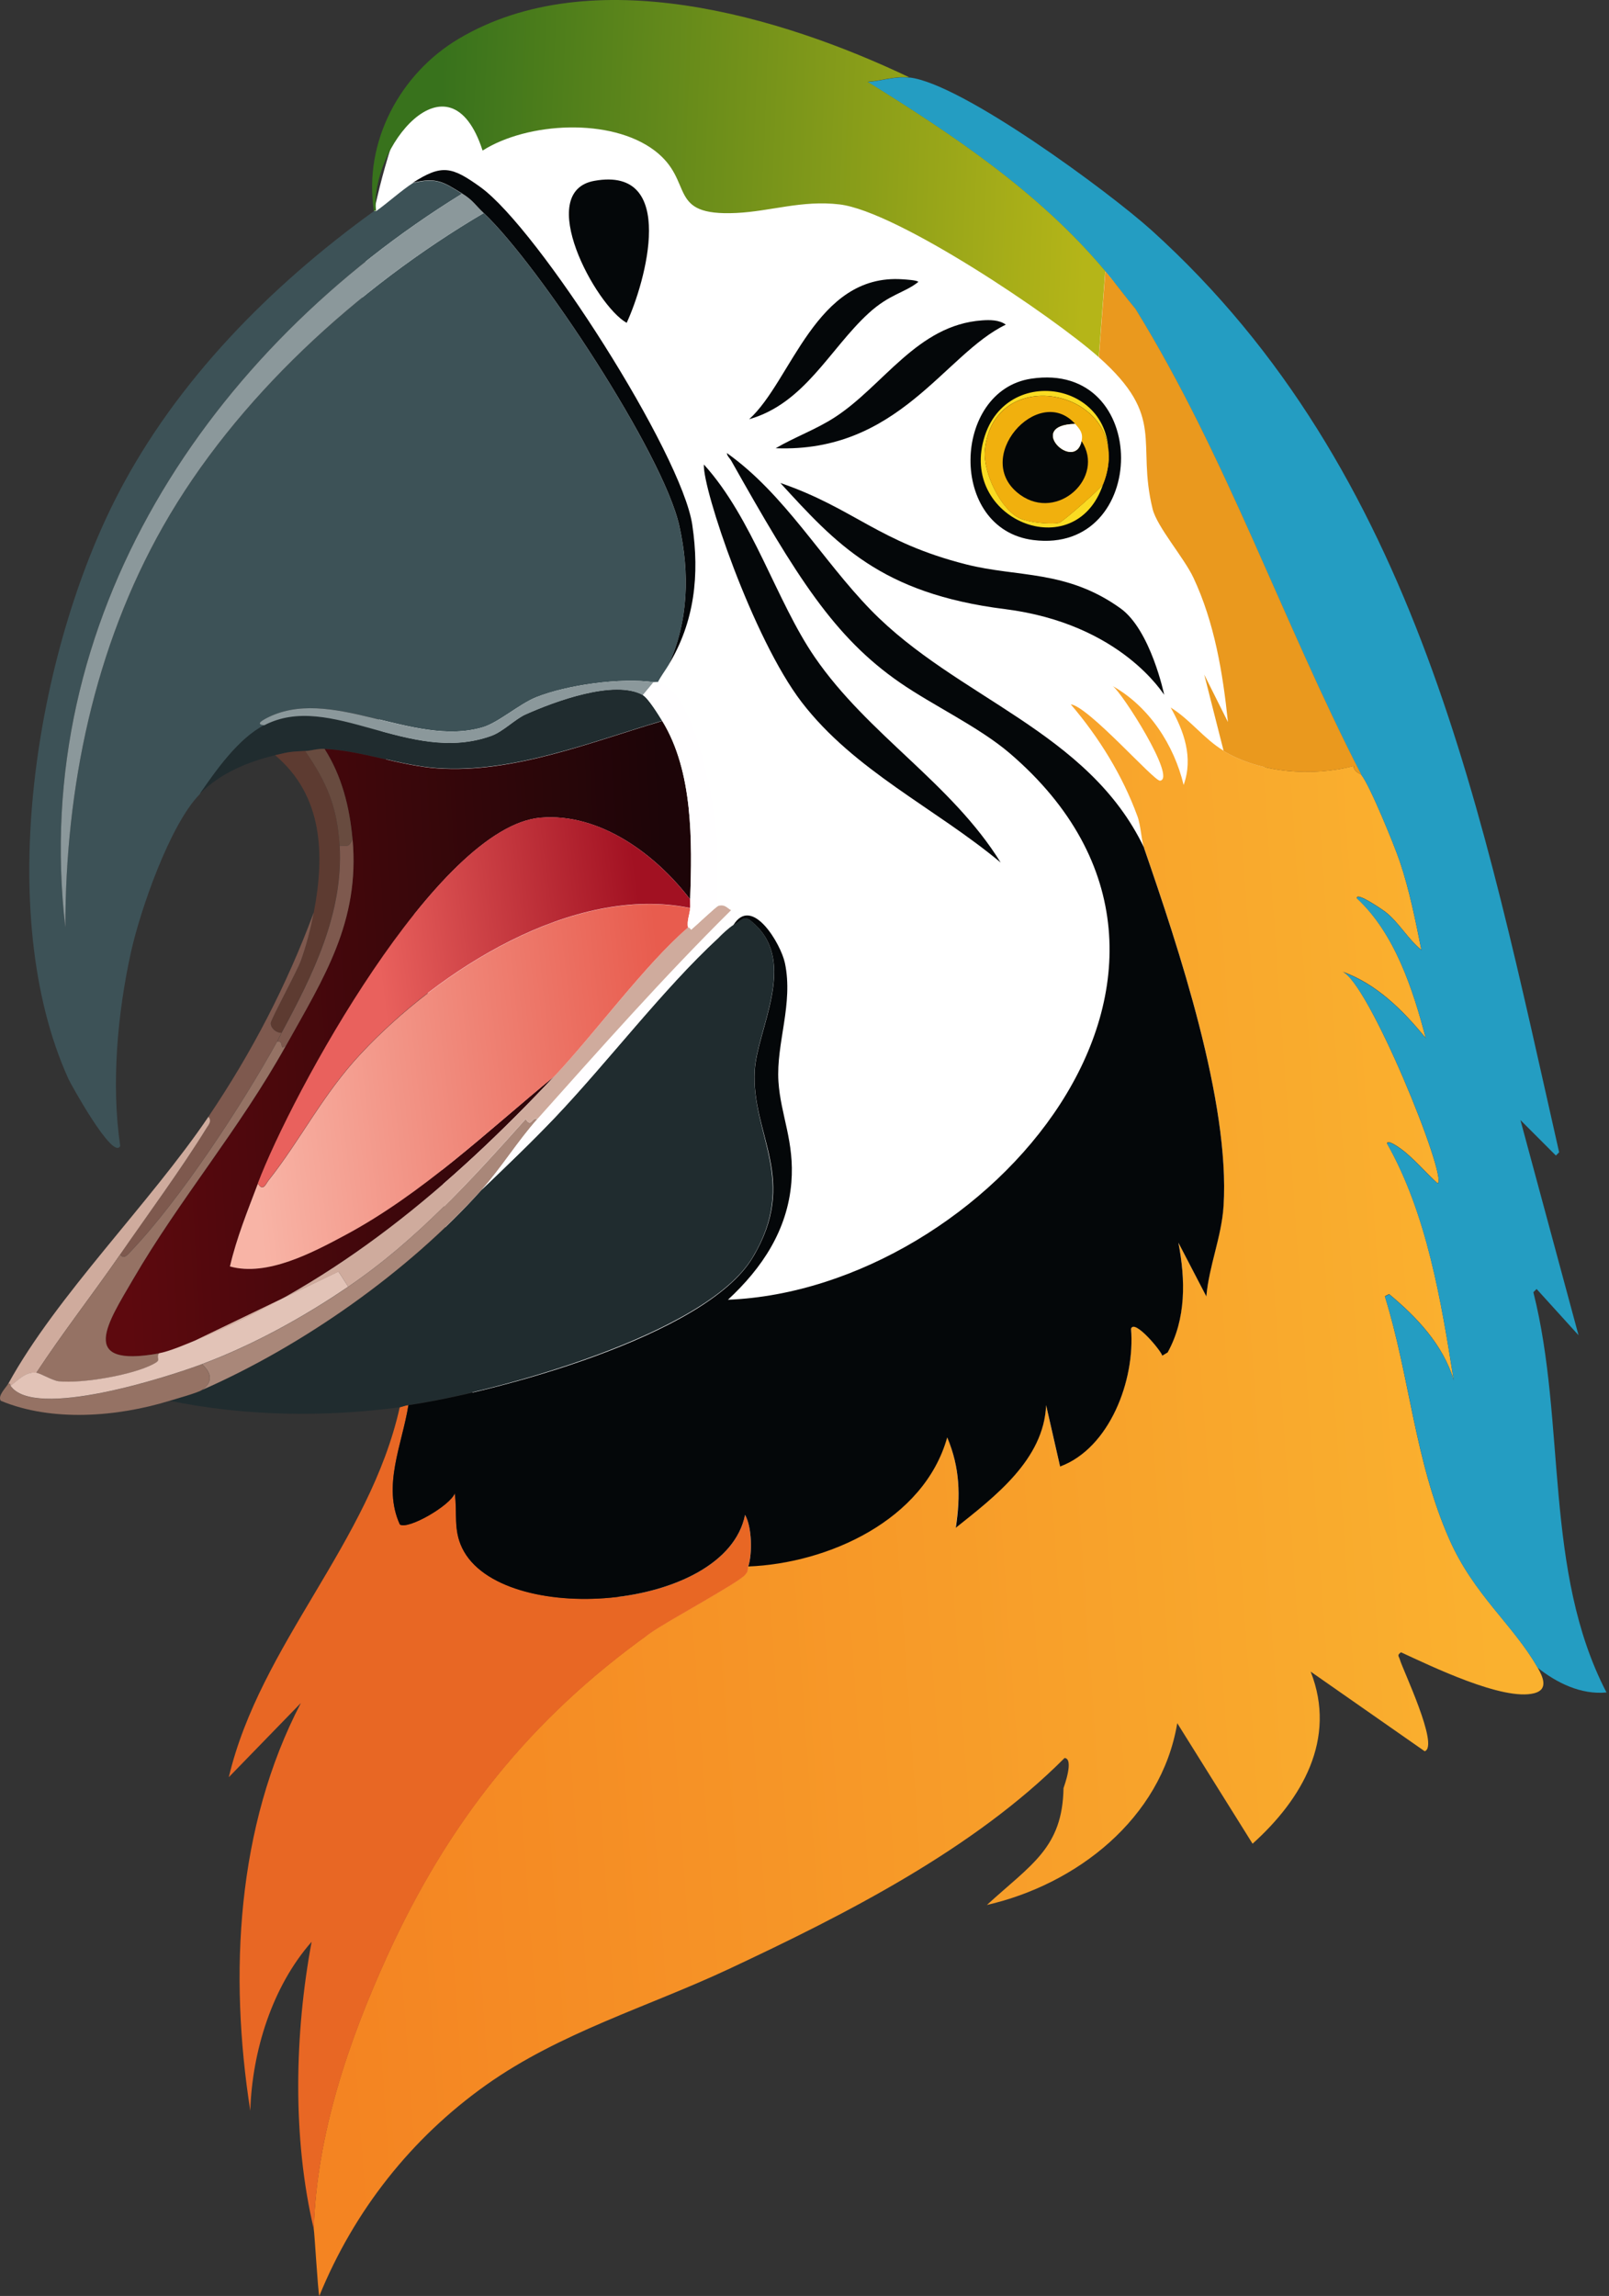 <svg xmlns="http://www.w3.org/2000/svg" width="455" height="649" viewBox="0 0 455 649" fill="none"><rect x="0" y="0" width="455" height="649" fill="#333333" stroke="none"/><path d="M203.27 491.313C212.198 489.538 405.273 534.204 374.859 319.724C344.473 105.217 312.527 76.659 312.527 76.659L180.01 14.057C180.01 14.057 131.741 6.905 121.012 19.409C110.282 31.913 99.553 78.407 103.129 94.487C106.706 110.568 103.129 180.296 103.129 180.296L122.786 291.112L128.138 385.848L203.216 491.313H203.27Z" fill="white"></path><path d="M346.004 212.269C356.357 218.507 371.12 219.583 382.79 216.517C382.736 218.131 384.78 218.803 384.914 218.937C387.335 221.842 394.407 239.213 395.859 243.569C398.575 251.636 400.269 260.161 401.936 268.497C398.172 265.458 395.698 260.887 391.906 257.848C391.449 257.472 383.409 251.852 383.704 253.895C394.38 263.818 399.516 279.468 403.173 293.425C396.746 285.572 389.298 278.07 379.456 274.574C386.797 276.914 409.546 333.115 406.535 334.487C403.281 331.582 399.677 327.28 396.182 324.752C395.993 324.618 392.309 321.875 392.229 323.219C403.523 343.118 407.583 367.992 411.079 390.123C408.094 380.147 400.699 372.322 392.82 365.787L391.61 366.406C398.683 389.155 400.027 412.927 409.869 435.138C416.807 450.842 427.966 459.313 434.797 471.333C436.249 473.888 438.023 477.545 433.882 478.621C425.116 480.933 404.572 470.903 396.182 467.057C394.945 467.945 395.563 468.052 395.886 469.182C396.531 471.629 407.099 493.652 402.877 495.024L370.636 472.516C378.138 491.582 368.162 508.63 354.205 521.162L332.908 487.091C328.39 514.17 304.323 532.698 279.073 538.479C291.631 526.997 300.451 522.345 300.747 505.457C300.962 504.812 303.758 497.121 301.043 496.933C275.335 522.748 239.113 541.114 206.172 556.55C183.1 567.36 158.441 574.486 137.44 589.383C116.277 604.415 100.089 624.986 90.3 649C89.897 647.897 88.956 631.064 88.714 630.015C89.547 603.366 98.475 577.121 109.393 553.081C126.657 515.084 149.917 485.773 183.907 461.545C188.586 458.211 208.754 447.4 210.663 445.115C211.873 443.69 211.228 443.716 211.577 442.695C234.165 441.807 261.271 429.626 267.833 406.204C271.463 414.675 271.624 422.769 270.253 431.75C281.305 422.93 295.153 412.469 295.799 397.088L299.752 414.433C313.735 409.296 321.022 390.096 319.812 375.495C320.7 372.564 328.471 381.868 328.632 383.105L330.165 382.191C335.436 372.671 335.221 361.619 333.204 351.159L341.11 366.352C341.836 357.666 345.412 349.545 345.977 340.806C347.832 311.387 333.177 267.636 323.469 239.536C322.743 237.438 322.636 233.405 321.641 230.716C317.446 219.206 310.723 208.369 302.79 199.092C307.819 199.684 326.374 220.874 328.041 220.685C332.827 220.094 317.231 195.65 314.649 193.929C324.948 199.737 331.994 210.548 334.71 221.895C337.506 214.151 334.817 206.675 331.052 200.006C336.511 203.341 340.518 208.907 345.95 212.161L346.004 212.269Z" fill="url(#paint0_linear_857_194)"></path><path d="M115.497 397.169C113.722 408.275 108.048 419.972 113.077 430.917C115.443 432.449 127.382 425.512 128.592 422.096C129.399 427.663 128.108 432.261 130.717 437.612C141.607 459.985 205.231 455.683 210.69 428.174C212.653 431.589 212.787 439.091 211.604 442.775C211.254 443.824 211.9 443.797 210.69 445.195C208.753 447.481 188.585 458.291 183.933 461.626C149.944 485.854 126.683 515.192 109.419 553.161C98.502 577.202 89.574 603.447 88.74 630.096C82.636 604.361 83.308 574.755 88.122 548.886C76.962 561.551 71.288 579.864 70.778 596.644C64.754 558.217 66.852 516.294 85.083 481.39L64.7 502.365C73.628 464.718 104.498 436.106 113.05 397.76C113.614 397.68 114.421 397.303 115.47 397.142L115.497 397.169Z" fill="#E86724"></path><path d="M257.207 21.91C272.024 23.604 313.624 54.259 325.644 65.096C401.153 133.291 419.358 230.743 440.897 325.72L439.983 326.635L429.953 316.604L446.383 377.431L434.524 364.362L433.61 365.276C442.941 402.144 436.434 444.066 454.289 478.405C447.109 479.105 440.225 475.716 434.82 471.414C427.99 459.394 416.83 450.923 409.893 435.219C400.077 413.007 398.706 389.236 391.634 366.487L392.844 365.868C400.696 372.403 408.118 380.228 411.103 390.204C407.58 368.073 403.519 343.172 392.252 323.3C392.333 321.956 396.017 324.698 396.205 324.833C399.674 327.334 403.277 331.663 406.558 334.567C409.597 333.196 386.847 276.994 379.479 274.655C389.321 278.178 396.77 285.653 403.197 293.505C399.54 279.522 394.404 263.872 383.728 253.976C383.459 251.932 391.472 257.553 391.93 257.929C395.721 260.968 398.195 265.512 401.96 268.578C400.293 260.215 398.598 251.717 395.883 243.65C394.43 239.294 387.358 221.922 384.938 219.018C362.619 175.644 346.726 128.881 321.073 87.335C318.142 83.839 315.479 80.182 312.548 76.686C293.994 54.501 269.416 38.098 245.349 23.174C249.382 22.878 253.066 21.479 257.207 21.963V21.91Z" fill="#249DC2"></path><path d="M257.208 21.91C253.04 21.425 249.383 22.851 245.349 23.12C269.417 38.044 293.995 54.447 312.549 76.632L310.721 100.968C297.732 89.432 253.712 59.718 237.417 57.782C226.795 56.518 217.921 59.745 208.213 60.202C188.207 61.143 196.623 51.301 185.114 42.562C172.771 33.204 149.188 34.494 136.469 42.562C127.084 13.547 104.362 42.051 106.352 59.583C106.217 59.691 105.867 59.476 105.733 59.583C102.748 40.115 113.128 20.78 129.746 10.938C167.259 -11.3 220.691 4.484 257.181 21.883L257.208 21.91Z" fill="url(#paint1_linear_857_194)"></path><path d="M384.941 218.964C384.807 218.803 382.736 218.131 382.817 216.544C371.146 219.583 356.383 218.534 346.031 212.295L340.545 190.702L347.241 204.094C345.789 190.191 343.449 176.047 337.506 163.354C334.844 157.654 327.207 148.968 325.943 143.886C321.264 124.847 329.869 118.017 310.75 100.995L312.579 76.659C315.51 80.155 318.172 83.812 321.103 87.308C346.757 128.854 362.649 175.617 384.968 218.991L384.941 218.964Z" fill="#EA991E"></path><path d="M130.693 54.743C58.976 98.951 8.34 174.81 18.478 262.151C18.478 222.729 26.626 183.092 46.149 148.726C66.693 112.558 101.167 81.204 136.77 60.229C152.394 74.884 187.621 128.343 192.111 148.726C195.042 161.983 194.72 175.536 189.073 187.96C188.078 189.6 186.921 191.106 186.034 192.827C185.657 192.746 185.2 192.88 184.824 192.827C175.466 191.536 160.488 193.58 151.668 197.075C146.908 198.958 140.992 204.255 136.474 205.6C116.656 211.408 93.288 193.311 75.056 203.18C74.33 203.556 72.098 204.766 74.76 205.008C67.365 208.854 61.127 217.808 56.502 224.477C48.058 233.055 39.668 257.23 37.033 269.169C33.214 286.433 31.413 306.52 33.994 323.919C32.031 328.221 20.011 306.413 19.393 305.068C-2.012 258.037 10.196 184.329 33.376 139.637C50.048 107.476 76.643 80.693 105.765 59.664C105.9 59.557 106.249 59.772 106.384 59.664C109.691 57.298 113.591 53.775 116.737 51.758C123.433 50.091 125.476 51.516 130.72 54.797L130.693 54.743Z" fill="#3D5257"></path><path d="M181.786 196.457C183.265 197.264 186.25 202.104 187.272 203.744C167.023 209.741 145.134 218.588 123.702 217.136C113.161 216.41 102.432 212.188 91.783 211.65C89.793 211.543 88.072 212.161 86.297 212.269C82.183 212.484 81.834 212.511 77.773 213.479C69.948 215.388 62.23 218.588 56.476 224.423C61.074 217.781 67.339 208.8 74.734 204.954C93.504 195.193 115.743 216.302 138.895 207.993C142.23 206.81 145.672 203.233 148.63 201.916C156.778 198.285 173.665 191.966 181.786 196.43V196.457Z" fill="#202C2F"></path><path d="M136.771 60.229C101.168 81.204 66.694 112.558 46.149 148.726C26.627 183.092 18.479 222.729 18.479 262.151C8.341 174.81 58.976 98.951 130.694 54.743C133.867 56.733 134.378 57.943 136.771 60.229Z" fill="#8B989B"></path><path d="M195.77 148.403C197.868 162.521 196.416 175.778 189.075 187.933C194.722 175.509 195.044 161.956 192.113 148.699C187.623 128.316 152.369 74.857 136.772 60.202C134.352 57.943 133.868 56.706 130.695 54.716C125.424 51.436 123.381 50.01 116.712 51.678C124.94 46.38 127.737 47.052 135.858 52.888C152.261 64.719 192.786 128.235 195.77 148.376V148.403Z" fill="#040709"></path><path d="M184.825 192.827L181.786 196.484C173.665 192.02 156.778 198.339 148.63 201.97C145.672 203.287 142.23 206.864 138.895 208.047C115.742 216.356 93.504 195.247 74.734 205.008C72.099 204.766 74.331 203.583 75.03 203.18C93.262 193.338 116.63 211.435 136.448 205.6C140.993 204.282 146.909 198.958 151.642 197.075C160.462 193.58 175.44 191.536 184.798 192.827H184.825Z" fill="#8B989B"></path><path d="M115.496 397.169C114.42 397.33 113.613 397.706 113.075 397.787C91.644 400.664 69.19 400.315 48 395.959C49.694 395.448 56.094 393.646 57.116 392.92C85.62 380.443 115.361 359.576 136.174 336.342C143.139 329.673 150.185 322.95 156.853 315.959C171.912 300.147 187.455 279.603 203.078 265.162C204.369 263.952 205.848 262.473 207.327 261.505C210.5 259.435 210.446 258.44 213.404 261.21C225.425 272.396 214.077 290.977 213.404 302.567C212.356 320.692 225.909 333.653 212.786 355.488C199.663 377.323 140.127 393.512 115.469 397.142L115.496 397.169Z" fill="#202C2F"></path><path d="M86.295 212.269C92.426 221.089 95.411 228.188 96.029 239.025C97.105 258.225 88.446 275.515 79.599 291.946C78.12 291.999 76.561 290.682 76.561 289.203C76.561 288.235 84.036 274.52 85.085 271.562C86.644 267.126 87.855 262.527 88.742 257.875C91.861 241.633 91.377 224.907 77.797 213.479C81.831 212.484 82.208 212.484 86.322 212.269H86.295Z" fill="#5D3B31"></path><path d="M79.598 291.946C79.168 292.752 78.818 293.586 78.388 294.366C68.411 312.382 51.094 338.897 37.03 353.66C36.331 354.386 34.986 356.214 33.991 354.574C41.682 343.441 51.416 330.211 58.327 318.998C58.946 318.003 59.995 316.927 58.946 315.663C71.235 297.458 81.077 278.527 88.741 257.875C87.853 262.527 86.67 267.126 85.084 271.562C84.035 274.52 76.559 288.235 76.559 289.203C76.559 290.682 78.119 291.999 79.598 291.946Z" fill="#7E594E"></path><path d="M57.09 385.633C59.994 388.187 60.102 390.823 57.09 392.92C56.041 393.646 49.668 395.448 47.974 395.959C33.184 400.503 14.737 402.009 0.216 395.959C-0.725 394.507 1.668 392.328 2.341 391.091C3.04 390.984 2.879 391.576 2.959 391.71C9.547 401.498 47.544 389.209 57.09 385.633Z" fill="#957264"></path><path d="M33.993 354.601C26.221 365.841 17.777 376.624 10.275 388.053C7.317 387.676 5.273 390.097 2.988 391.71C2.907 391.602 3.068 391.011 2.369 391.091C15.976 366.271 42.463 340.053 58.947 315.663C60.023 316.927 58.947 318.003 58.329 318.998C51.418 330.211 41.683 343.468 33.993 354.574V354.601Z" fill="#CFAB9D"></path><path d="M151.986 316.282C146.339 322.628 141.768 330.103 136.175 336.342C115.334 359.549 85.593 380.416 57.116 392.92C60.128 390.796 60.02 388.187 57.116 385.633C71.556 380.228 85.755 372.402 98.474 363.744C117.808 350.567 133.136 333.653 148.652 316.309C150.346 318.917 150.292 315.609 151.986 316.309V316.282Z" fill="#A98779"></path><path d="M203.08 265.189C187.456 279.63 171.913 300.147 156.855 315.986C150.186 322.977 143.14 329.7 136.176 336.369C141.769 330.13 146.34 322.628 151.988 316.309C169.843 296.302 187.645 276.188 206.737 257.31C207.086 257.499 209.049 257.741 209.157 258.225L203.08 265.216V265.189Z" fill="#FFFEFF"></path><path d="M187.267 203.771C196.034 218.023 195.738 237.842 195.173 254.245C185.573 241.633 169.708 229.721 152.901 231.146C123.698 233.593 82.555 309.156 72.928 334.54C69.997 342.258 66.905 349.868 65.022 357.962C75.51 360.893 88.364 354.063 97.56 349.142C119.449 337.418 137.842 319.751 156.854 304.127C127.409 335.374 95.812 362.292 55.288 378.937C52.357 380.147 47.947 382.056 44.935 382.594C21.648 386.789 30.576 373.72 37.648 361.619C50.744 339.112 67.685 319.213 80.834 295.63C91.644 276.241 101.755 260.564 99.685 237.25C98.878 228.188 96.673 219.395 91.779 211.704C102.427 212.215 113.184 216.464 123.698 217.19C145.13 218.669 166.992 209.795 187.267 203.798V203.771Z" fill="url(#paint2_linear_857_194)"></path><path d="M91.779 211.677C96.673 219.368 98.878 228.161 99.684 237.223C98.663 239.401 98.555 239.186 96.027 239.052C95.409 228.215 92.424 221.116 86.293 212.295C88.068 212.215 89.789 211.596 91.779 211.677Z" fill="#684B3F"></path><path d="M80.833 295.603C78.763 297.082 80.618 294.231 78.413 294.393C78.843 293.613 79.193 292.752 79.623 291.973C88.47 275.542 97.129 258.252 96.053 239.052C98.581 239.186 98.662 239.401 99.71 237.223C101.781 260.537 91.67 276.241 80.86 295.603H80.833Z" fill="#7E594E"></path><path d="M80.834 295.603C67.684 319.186 50.743 339.085 37.647 361.592C30.602 373.72 21.674 386.762 44.934 382.567C44.047 384.288 45.876 384.315 43.402 385.606C37.405 388.752 23.288 391.145 16.645 390.473C14.898 390.285 11.509 388.214 10.273 388.053C17.775 376.624 26.245 365.841 33.99 354.601C34.985 356.241 36.33 354.413 37.029 353.687C51.093 338.924 68.41 312.409 78.386 294.393C80.591 294.231 78.763 297.109 80.807 295.603H80.834Z" fill="#957264"></path><path d="M98.45 363.717C85.73 372.376 71.532 380.201 57.092 385.606C47.546 389.182 9.549 401.471 2.961 391.683C5.247 390.07 7.29 387.649 10.248 388.026C11.512 388.187 14.9 390.285 16.621 390.446C23.263 391.118 37.408 388.725 43.378 385.579C45.852 384.288 44.023 384.261 44.91 382.54C47.895 382.002 52.332 380.093 55.263 378.883L95.707 359.414L98.45 363.663V363.717Z" fill="#E2C3B7"></path><path d="M206.736 257.284C187.671 276.161 169.869 296.275 151.987 316.282C150.266 315.582 150.347 318.89 148.652 316.282C133.137 333.626 117.809 350.567 98.475 363.717L95.732 359.468L55.288 378.937C95.812 362.292 127.409 335.374 156.854 304.127C168.417 291.865 182.562 272.531 194.555 262.151C194.824 261.909 195.415 262.796 195.469 262.769C196.706 261.747 202.514 256.208 203.079 256.073C205.069 255.563 205.499 256.638 206.736 257.284Z" fill="#CFAB9D"></path><path d="M195.173 256.692C195.039 258.547 194.205 260.241 194.555 262.178C182.535 272.53 168.39 291.892 156.854 304.154C137.842 319.777 119.449 337.445 97.56 349.169C88.364 354.09 75.51 360.92 65.022 357.989C66.905 349.895 69.997 342.312 72.928 334.567C74.38 336.961 75.187 334.648 75.967 333.653C85.164 322.009 91.268 309.371 102.132 297.781C123.967 274.467 161.99 249.915 195.2 256.719L195.173 256.692Z" fill="url(#paint3_linear_857_194)"></path><path d="M195.173 254.245C195.146 255.052 195.227 255.885 195.173 256.665C161.99 249.862 123.94 274.413 102.105 297.727C91.241 309.317 85.137 321.956 75.94 333.599C75.16 334.594 74.353 336.907 72.901 334.514C82.528 309.129 123.671 233.566 152.874 231.119C169.681 229.694 185.546 241.633 195.146 254.218L195.173 254.245Z" fill="url(#paint4_linear_857_194)"></path><path d="M323.495 239.643C333.203 267.744 347.858 311.495 346.003 340.913C345.438 349.653 341.888 357.774 341.135 366.46L333.23 351.266C335.246 361.7 335.462 372.779 330.191 382.298L328.658 383.212C328.497 382.002 320.752 372.671 319.838 375.602C321.048 390.204 313.734 409.377 299.778 414.54L295.825 397.196C295.179 412.577 281.331 423.038 270.279 431.858C271.65 422.876 271.462 414.809 267.858 406.312C261.297 429.733 234.164 441.915 211.603 442.802C212.786 439.118 212.652 431.616 210.689 428.201C205.203 455.683 141.607 460.012 130.716 437.639C128.108 432.288 129.398 427.69 128.592 422.123C127.382 425.538 115.442 432.476 113.076 430.943C108.074 419.999 113.748 408.301 115.496 397.196C140.155 393.565 199.502 377.7 212.813 355.542C226.124 333.384 212.383 320.745 213.432 302.621C214.104 291.031 225.452 272.45 213.432 261.263C210.474 258.52 210.528 259.489 207.354 261.559C212.625 252.847 220.827 266.857 221.956 272.208C224.403 283.744 219.455 294.904 220.128 305.66C220.746 315.26 224.726 322.708 223.785 334.245C222.682 347.717 215.502 358.473 205.849 367.401C278.695 364.497 357.055 274.171 285.526 212.914C276.84 205.492 263.879 199.442 254.494 192.961C235.885 180.107 225.264 163.059 206.763 130.198C206.386 129.526 205.607 128.907 205.553 128.074C221.902 139.664 232.417 158.245 246.292 172.47C270.628 197.452 307.71 206.541 323.549 239.67L323.495 239.643Z" fill="#040709"></path><path d="M186.031 192.827C196.223 195.059 201.574 225.095 202.461 233.889C203.187 241.203 202.461 248.786 203.08 256.1C202.542 256.235 196.707 261.774 195.47 262.796C195.416 262.823 194.851 261.936 194.555 262.178C194.206 260.241 195.039 258.547 195.174 256.692C195.228 255.885 195.147 255.052 195.174 254.272C195.739 237.868 196.034 218.05 187.268 203.798C186.246 202.131 183.288 197.317 181.782 196.511L184.821 192.853C185.197 192.907 185.681 192.773 186.031 192.853V192.827Z" fill="#FFFEFF"></path><path d="M168.096 51.113C191.733 46.891 182.563 79.725 177.212 91.261C168.392 86.34 151.047 54.151 168.096 51.113Z" fill="#040709"></path><path d="M255.192 78.945C230.614 77.277 223.811 107.771 211.845 118.501C227.495 114.064 234.594 98.709 245.512 88.652C251.508 83.113 255.784 82.817 259.683 79.698C259.495 79.187 255.945 78.998 255.166 78.945H255.192Z" fill="#040709"></path><path d="M284.423 91.772C282.621 90.4 279.879 90.4 277.727 90.561C259.361 91.852 249.869 109.035 236.02 117.99C230.696 121.432 224.78 123.529 219.348 126.703C254.171 128.047 267.079 100.081 284.423 91.772Z" fill="#040709"></path><path d="M291.577 107.045C325.675 101.855 325.11 156.82 292.196 152.652C268.021 149.586 269.231 110.434 291.577 107.045Z" fill="#040709"></path><path d="M311.958 136.867C322.069 110.702 280.738 101.237 278.506 127.428C277.995 133.479 282.943 144.128 288.537 146.575C290.984 147.65 296.98 148.296 299.481 147.785C300.503 147.57 311.582 137.781 311.958 136.84C304.079 160.396 270.735 146.817 278.506 123.153C285.767 101.022 321.128 109.412 311.958 136.84V136.867Z" fill="#FADC22"></path><path d="M311.957 136.867C311.581 137.808 300.502 147.596 299.48 147.812C296.979 148.322 290.956 147.65 288.536 146.601C282.915 144.154 277.994 133.506 278.505 127.455C280.737 101.237 322.068 110.729 311.957 136.894V136.867Z" fill="#F1B00D"></path><path d="M304.025 119.818C289.773 120.168 303.945 133.667 305.854 124.686C312.604 134.931 299.104 147.489 288.509 139.879C274.446 129.768 293.592 108.175 304.025 119.818Z" fill="#040709"></path><path d="M304.026 119.818C305.425 121.378 306.339 122.454 305.855 124.686C303.946 133.667 289.774 120.168 304.026 119.818Z" fill="#FFFEFF"></path><path d="M230.374 185.727C245.46 207.724 269.07 221.331 282.972 243.811C264.525 228.43 241.641 217.916 226.717 198.5C212.788 180.349 198.616 138.023 199.047 131.301C212.895 146.575 219.484 169.862 230.374 185.727Z" fill="#040709"></path><path d="M329.224 196.43C329.224 196.43 325.432 178.117 316.854 171.959C301.607 161.015 287.812 163.247 273.21 159.536C248.39 153.244 241.614 143.724 220.666 136.518C236.316 153.593 249.009 167.764 284.155 172.175C317.096 176.316 329.008 196.322 329.224 196.403V196.43Z" fill="#040709"></path><defs><linearGradient id="paint0_linear_857_194" x1="419.039" y1="406.177" x2="85.971" y2="429.868" gradientUnits="userSpaceOnUse"><stop stop-color="#FAB12F"></stop><stop offset="1" stop-color="#F48422"></stop></linearGradient><linearGradient id="paint1_linear_857_194" x1="123.965" y1="45.547" x2="307.494" y2="53.157" gradientUnits="userSpaceOnUse"><stop stop-color="#38721C"></stop><stop offset="1" stop-color="#B5B518"></stop></linearGradient><linearGradient id="paint2_linear_857_194" x1="190.736" y1="289.122" x2="32.27" y2="298.157" gradientUnits="userSpaceOnUse"><stop stop-color="#1D0508"></stop><stop offset="1" stop-color="#5D090E"></stop></linearGradient><linearGradient id="paint3_linear_857_194" x1="189.634" y1="300.093" x2="69.917" y2="313.243" gradientUnits="userSpaceOnUse"><stop stop-color="#E85C4E"></stop><stop offset="1" stop-color="#F8B4A6"></stop></linearGradient><linearGradient id="paint4_linear_857_194" x1="183.368" y1="274.198" x2="108.585" y2="283.986" gradientUnits="userSpaceOnUse"><stop stop-color="#A21122"></stop><stop offset="1" stop-color="#E9615D"></stop></linearGradient></defs></svg>